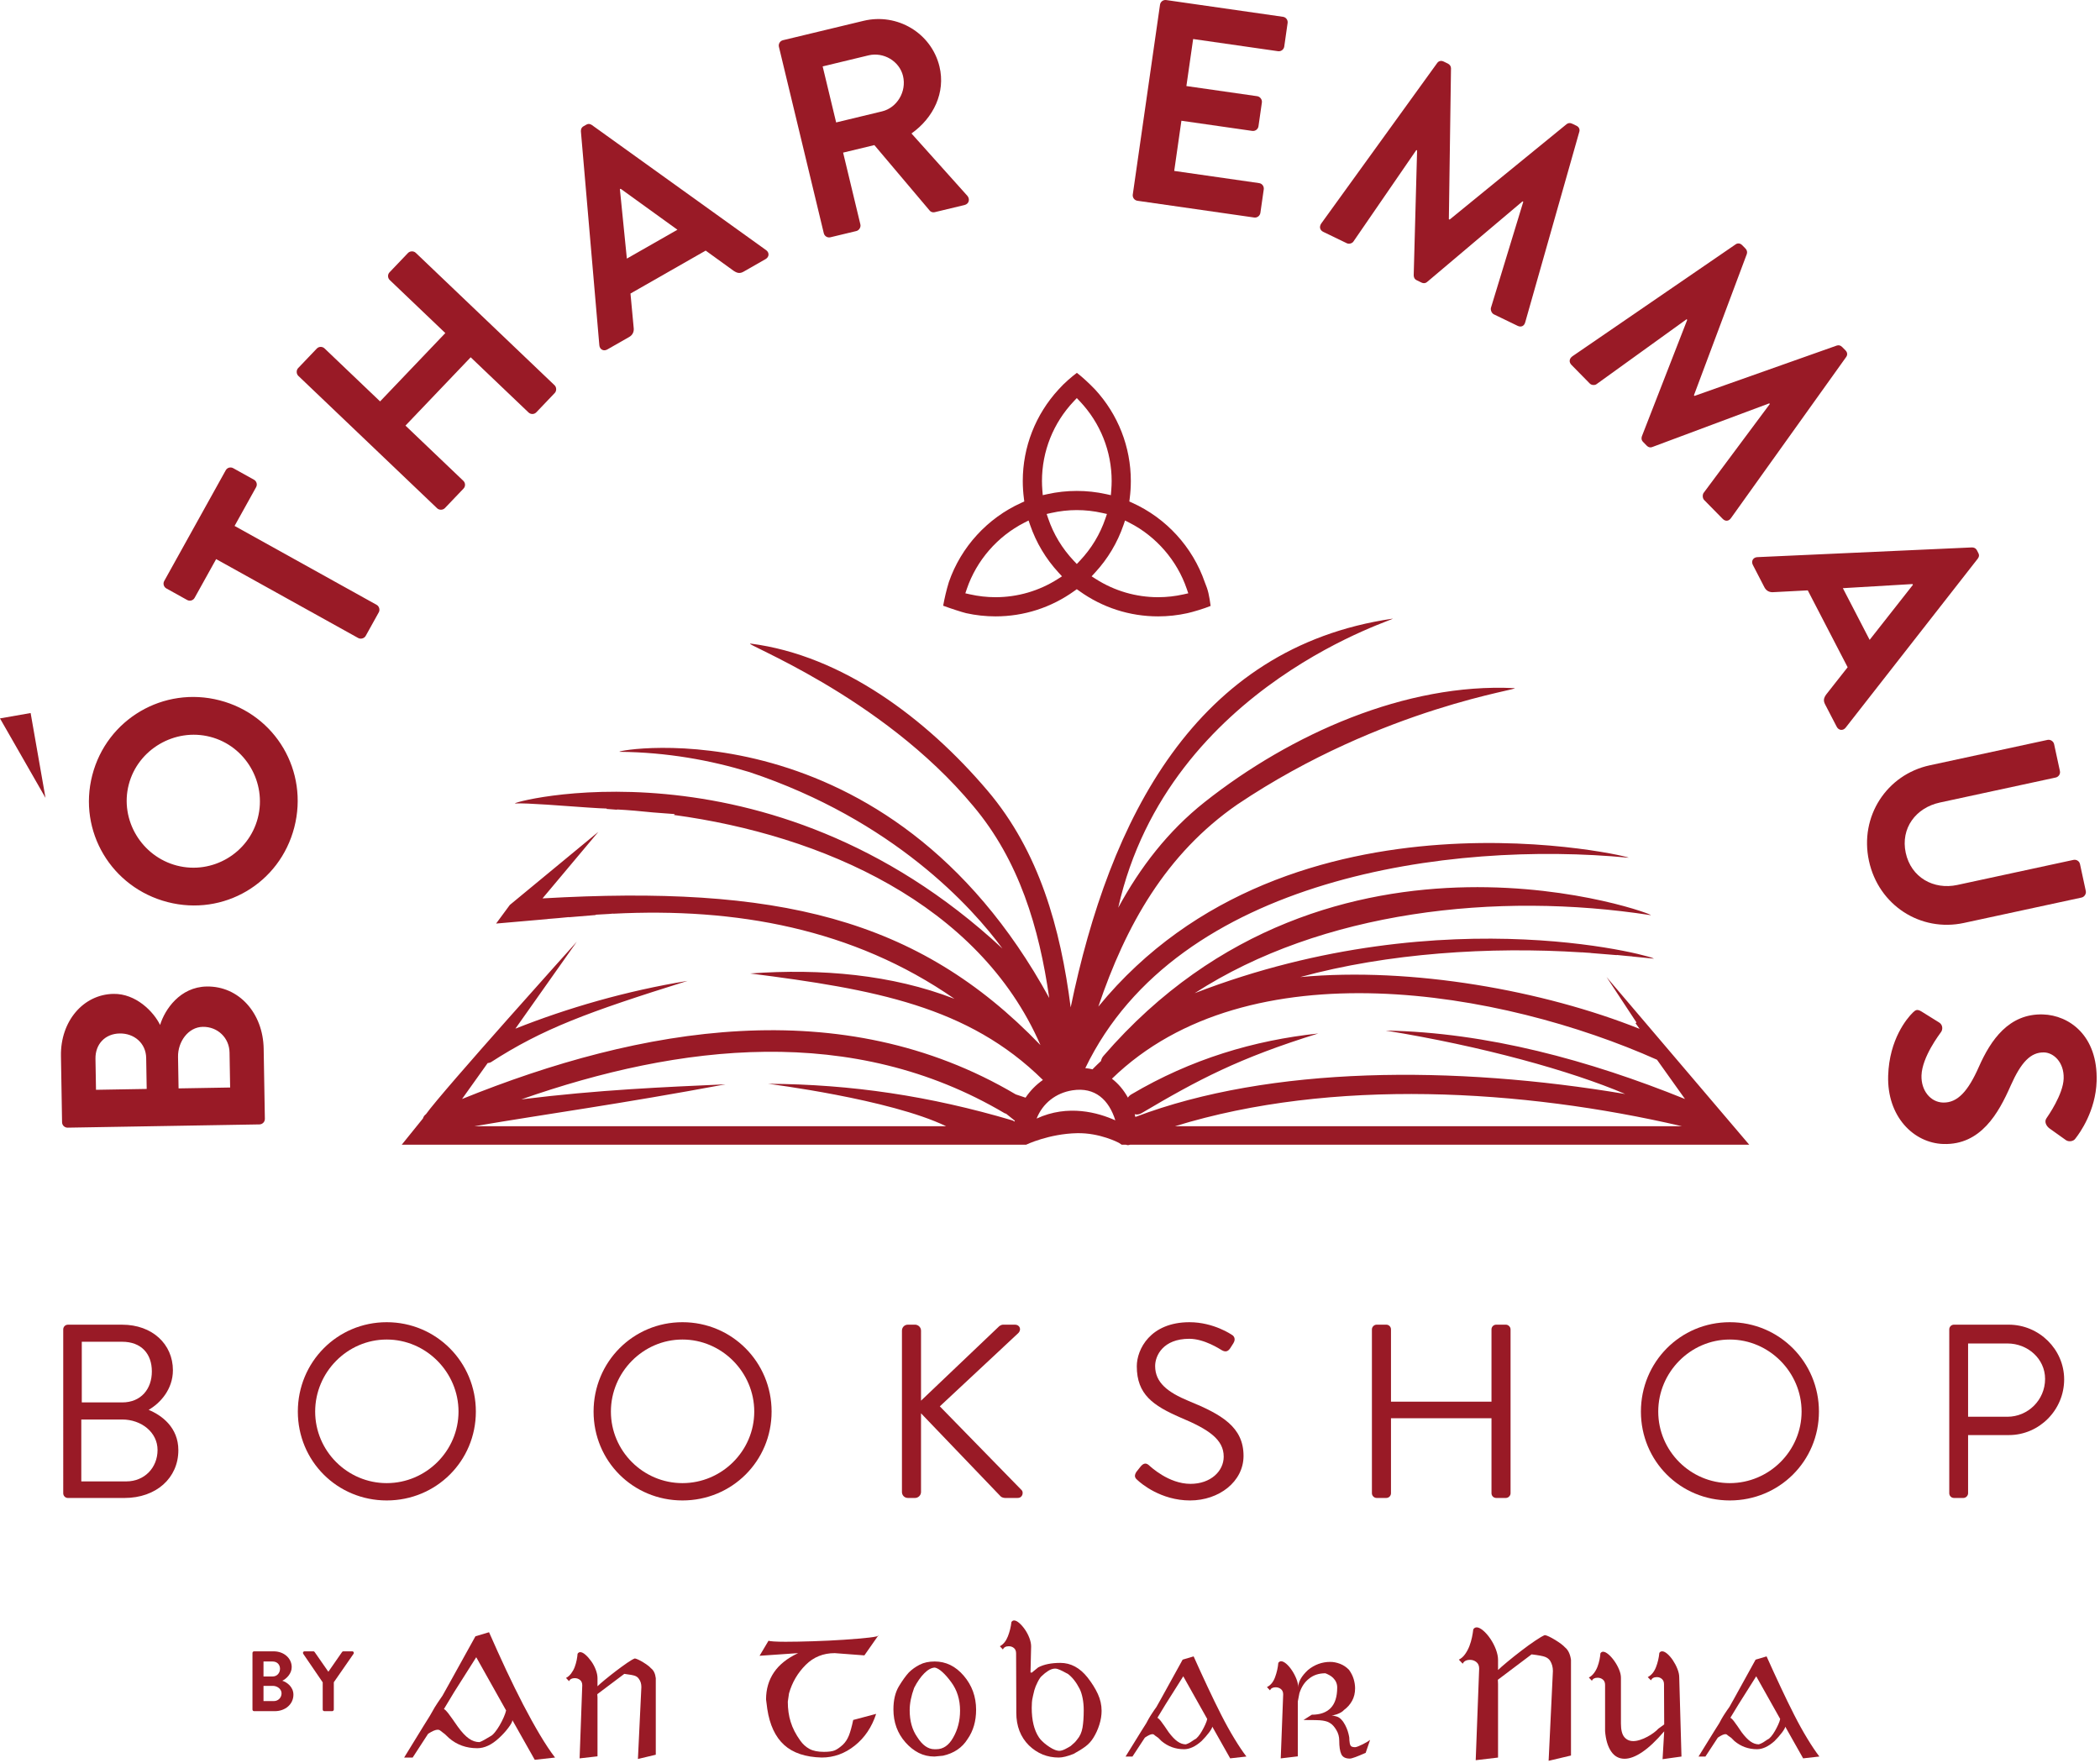 <svg clip-rule="evenodd" fill-rule="evenodd" stroke-linejoin="round" stroke-miterlimit="2" viewBox="0 0 542 455" xmlns="http://www.w3.org/2000/svg"><g fill="#991a26" fill-rule="nonzero"><path d="m0-1.104c1.181 0 1.84-.844 1.84-1.917 0-1.104-.659-1.841-1.84-1.841h-2.5v3.758zm.261 4.892c1.119 0 1.932-.844 1.932-1.948 0-1.089-.997-1.886-2.193-1.886h-2.53v3.834zm-3.91-9.416c0-.154.122-.291.291-.291h3.358c1.871 0 3.144 1.211 3.144 2.821 0 1.181-.783 2.04-1.503 2.454.813.337 1.84 1.089 1.84 2.499 0 1.718-1.365 2.96-3.343 2.96h-3.496c-.169 0-.291-.138-.291-.291z" transform="matrix(4.167 0 0 4.167 31.526 366.591)"/><path d="m0 8.895c2.438 0 4.447-1.994 4.447-4.432s-2.009-4.463-4.447-4.463-4.432 2.025-4.432 4.463 1.994 4.432 4.432 4.432m0-9.968c3.067 0 5.521 2.469 5.521 5.536s-2.454 5.505-5.521 5.505c-3.066 0-5.505-2.438-5.505-5.505s2.439-5.536 5.505-5.536" transform="matrix(4.167 0 0 4.167 99.81 345.757)"/><path d="m0 8.895c2.438 0 4.447-1.994 4.447-4.432s-2.009-4.463-4.447-4.463-4.432 2.025-4.432 4.463 1.994 4.432 4.432 4.432m0-9.968c3.067 0 5.521 2.469 5.521 5.536s-2.454 5.505-5.521 5.505c-3.066 0-5.505-2.438-5.505-5.505s2.439-5.536 5.505-5.536" transform="matrix(4.167 0 0 4.167 176.139 345.757)"/><path d="m0-9.998c0-.199.153-.368.368-.368h.444c.2 0 .369.169.369.368v4.34l4.784-4.555c.061-.077.199-.153.292-.153h.751c.276 0 .429.306.183.536l-4.845 4.524 5.076 5.199c.107.107.077.475-.261.475h-.782c-.108 0-.245-.061-.275-.107l-4.923-5.137v4.876c0 .199-.169.368-.369.368h-.444c-.215 0-.368-.169-.368-.368z" transform="matrix(4.167 0 0 4.167 232.789 385.116)"/><path d="m0 7.513c.077-.092.153-.199.23-.291.154-.199.322-.322.537-.139.107.093 1.226 1.166 2.591 1.166 1.243 0 2.055-.782 2.055-1.686 0-1.059-.92-1.688-2.684-2.424-1.686-.735-2.699-1.426-2.699-3.174 0-1.043.828-2.729 3.267-2.729 1.503 0 2.622.782 2.622.782.093.046.276.229.093.521-.062.092-.123.2-.185.291-.138.215-.291.277-.536.138-.107-.061-1.074-.705-2.009-.705-1.626 0-2.116 1.043-2.116 1.687 0 1.027.781 1.626 2.069 2.162 2.071.843 3.406 1.626 3.406 3.404 0 1.596-1.519 2.761-3.313 2.761-1.809 0-3.037-1.058-3.236-1.243-.122-.107-.276-.229-.092-.521" transform="matrix(4.167 0 0 4.167 293.276 348.637)"/><path d="m0-10.152c0-.153.138-.291.291-.291h.598c.169 0 .292.138.292.291v4.478h6.225v-4.478c0-.153.123-.291.292-.291h.598c.153 0 .291.138.291.291v10.152c0 .154-.138.291-.291.291h-.598c-.169 0-.292-.137-.292-.291v-4.646h-6.225v4.646c0 .154-.123.291-.292.291h-.598c-.153 0-.291-.137-.291-.291z" transform="matrix(4.167 0 0 4.167 354.085 385.437)"/><path d="m0 8.895c2.438 0 4.447-1.994 4.447-4.432s-2.009-4.463-4.447-4.463-4.432 2.025-4.432 4.463 1.994 4.432 4.432 4.432m0-9.968c3.067 0 5.521 2.469 5.521 5.536s-2.454 5.505-5.521 5.505c-3.066 0-5.505-2.438-5.505-5.505s2.439-5.536 5.505-5.536" transform="matrix(4.167 0 0 4.167 446.452 345.757)"/><path d="m0 .674c1.258 0 2.331-1.027 2.331-2.346 0-1.242-1.073-2.193-2.331-2.193h-2.438v4.539zm-3.604-5.413c0-.153.123-.291.291-.291h3.389c1.887 0 3.436 1.533 3.436 3.389 0 1.901-1.549 3.45-3.42 3.45h-2.53v3.604c0 .154-.138.291-.291.291h-.584c-.168 0-.291-.137-.291-.291z" transform="matrix(4.167 0 0 4.167 518.114 362.882)"/><path d="m0-.541c-.015-.897-.728-1.604-1.66-1.587-.898.015-1.546.924-1.53 1.857l.033 1.956 3.194-.055zm-5.163.339c-.016-.915-.744-1.531-1.642-1.516-.897.016-1.514.655-1.499 1.57l.033 1.92 3.14-.054zm-4.863 4.319c-.18.003-.343-.137-.347-.335l-.069-4.109c-.037-2.136 1.371-3.811 3.255-3.843 1.381-.023 2.477 1.089 2.886 1.925.289-.956 1.235-2.355 2.886-2.382 2.01-.034 3.492 1.663 3.529 3.853l.074 4.342c.003.198-.156.344-.335.347z" transform="matrix(4.167 0 0 4.167 59.243 273.916)"/><path d="m0 2.073c.565-2.189-.759-4.459-2.948-5.024-2.19-.566-4.482.77-5.047 2.961-.566 2.189.798 4.451 2.987 5.016 2.191.565 4.443-.764 5.008-2.953m-10.254-2.646c.897-3.477 4.413-5.536 7.889-4.638 3.476.897 5.521 4.391 4.624 7.867-.897 3.477-4.373 5.526-7.85 4.629-3.475-.898-5.56-4.383-4.663-7.858" transform="matrix(4.167 0 0 4.167 66.543 202.486)"/><path d="m0 .746-1.333 2.399c-.096.173-.307.22-.463.133l-1.287-.715c-.156-.087-.228-.291-.132-.463l3.808-6.855c.095-.172.306-.22.463-.132l1.286.714c.157.088.228.291.133.464l-1.333 2.4 8.799 4.888c.158.087.22.307.133.463l-.81 1.459c-.087.157-.307.22-.464.133z" transform="matrix(4.167 0 0 4.167 55.785 141.207)"/><path d="m0-.58c-.13-.124-.135-.353-.011-.482l1.153-1.208c.135-.143.351-.135.481-.011l3.441 3.283 4.04-4.233-3.441-3.284c-.13-.124-.148-.338-.012-.482l1.14-1.194c.124-.13.353-.135.482-.011l8.596 8.202c.13.124.136.352.012.482l-1.14 1.195c-.137.142-.352.135-.482.011l-3.584-3.419-4.039 4.232 3.584 3.42c.13.124.147.339.011.482l-1.152 1.207c-.124.13-.352.136-.482.012z" transform="matrix(4.167 0 0 4.167 76.997 99.436)"/><path d="m0-.958-3.516-2.538-.047.027.431 4.299zm-4.836 7.161-1.142-13.251c-.006-.12.027-.243.167-.323l.157-.089c.155-.089.261-.046.362.021l10.785 7.745c.209.148.2.423-.033.555l-1.356.775c-.233.134-.396.102-.629-.054l-1.725-1.247-4.658 2.66.198 2.118c.026.192-.025.428-.274.571l-1.356.773c-.233.134-.473.002-.496-.254" transform="matrix(4.167 0 0 4.167 174.839 63.29)"/><path d="m0-1.733c.924-.222 1.533-1.218 1.299-2.194-.223-.924-1.21-1.498-2.134-1.277l-2.843.685.835 3.471zm-6.387-3.998c-.042-.175.06-.365.252-.411l4.989-1.2c2.092-.504 4.204.759 4.704 2.835.385 1.604-.364 3.169-1.735 4.143l3.456 3.856c.176.197.121.505-.175.577l-1.832.44c-.156.038-.264-.028-.316-.09l-3.432-4.063-1.935.466 1.069 4.447c.042.175-.077.369-.251.411l-1.604.386c-.193.047-.369-.077-.411-.251z" transform="matrix(4.167 0 0 4.167 227.651 35.97)"/><path d="m0-12.892c.025-.178.19-.317.386-.289l7.228 1.037c.197.027.316.208.289.386l-.208 1.456c-.026.178-.191.317-.386.289l-5.257-.754-.418 2.913 4.387.629c.177.025.314.208.289.386l-.211 1.474c-.029.196-.209.315-.386.289l-4.388-.629-.445 3.108 5.257.755c.195.027.314.208.289.386l-.209 1.456c-.026.177-.191.317-.386.289l-7.228-1.037c-.196-.029-.315-.208-.29-.386z" transform="matrix(4.167 0 0 4.167 299.393 54.94)"/><path d="m0-16.184c.078-.121.23-.187.408-.102l.258.125c.13.063.195.174.197.294l-.133 9.346c.033.016.033.016.049.024l7.242-5.909c.095-.073.208-.098.353-.028l.259.125c.178.086.22.246.174.383l-3.344 11.78c-.061.25-.26.333-.471.232l-1.47-.711c-.145-.071-.212-.262-.19-.391l2.008-6.585c-.017-.008-.049-.023-.049-.023l-5.897 4.982c-.08.082-.216.115-.362.045l-.29-.141c-.145-.07-.187-.189-.189-.31l.21-7.733s-.033-.015-.048-.023l-3.899 5.671c-.07.105-.262.172-.408.101l-1.454-.703c-.21-.101-.268-.309-.127-.52z" transform="matrix(4.167 0 0 4.167 370.901 83.749)"/><path d="m0-17.062c.114-.088.279-.1.418.042l.201.204c.101.103.125.23.086.344l-3.276 8.751c.024.025.024.025.037.038l8.808-3.118c.116-.036.229-.023.342.093l.201.204c.139.141.124.305.035.419l-7.12 9.96c-.141.214-.357.225-.52.058l-1.145-1.164c-.113-.115-.111-.318-.046-.433l4.11-5.52-.038-.038-7.232 2.701c-.101.05-.241.035-.354-.08l-.226-.231c-.113-.115-.112-.241-.073-.355l2.806-7.207s-.026-.025-.038-.039l-5.581 4.023c-.103.076-.305.074-.418-.042l-1.132-1.152c-.163-.166-.149-.382.055-.532z" transform="matrix(4.167 0 0 4.167 447.906 134.207)"/><path d="m0 .086 2.68-3.409-.025-.048-4.314.255zm-6.959-5.124 13.288-.602c.121-.001.241.038.317.181l.082.159c.083.159.036.265-.036.362l-8.177 10.461c-.159.204-.431.184-.555-.055l-.719-1.386c-.123-.239-.086-.4.079-.627l1.317-1.673-2.469-4.762-2.124.111c-.192.018-.427-.043-.559-.297l-.717-1.387c-.124-.238.016-.473.273-.485" transform="matrix(4.167 0 0 4.167 482.547 164.803)"/><path d="m0-11.878c.175-.037.367.086.405.262l.36 1.665c.041.193-.086.367-.262.405l-7.17 1.548c-1.491.321-2.446 1.592-2.117 3.117.33 1.525 1.727 2.307 3.2 1.988l7.188-1.551c.175-.038.364.068.406.261l.359 1.665c.038.176-.086.368-.262.406l-7.293 1.574c-2.665.575-5.279-1.08-5.877-3.851-.594-2.753 1.105-5.34 3.769-5.915z" transform="matrix(4.167 0 0 4.167 528.464 240.474)"/><path d="m0-8.11 1.092.68c.246.151.236.456.106.614-.056.088-1.16 1.507-1.197 2.672-.029.932.559 1.65 1.329 1.675.914.029 1.566-.722 2.224-2.209.734-1.664 1.863-3.316 3.978-3.249 1.596.05 3.406 1.292 3.316 4.142-.058 1.829-1.035 3.198-1.315 3.548-.113.176-.42.221-.595.089l-1.001-.713c-.209-.15-.345-.424-.195-.635.095-.14 1.034-1.474 1.065-2.461.032-1.021-.631-1.598-1.205-1.617-.843-.026-1.438.619-2.075 2.053-.754 1.717-1.857 3.692-4.17 3.619-1.846-.058-3.5-1.707-3.42-4.235.071-2.259 1.17-3.553 1.523-3.901.166-.156.259-.243.54-.072" transform="matrix(4.167 0 0 4.167 495.922 294.878)"/><path d="m0 2.456c.265 0 .477-.206.477-.481 0-.265-.265-.461-.54-.461h-.578v.942zm-.074-1.524c.269 0 .455-.212.455-.477s-.186-.45-.455-.45h-.567v.927zm-1.25-1.456c0-.054.043-.101.1-.101h1.213c.63 0 1.117.423 1.117.979 0 .408-.334.726-.582.842.281.09.688.376.688.864 0 .592-.508 1.021-1.153 1.021h-1.283c-.057 0-.1-.048-.1-.101z" transform="matrix(4.167 0 0 4.167 70.68 428.845)"/><path d="m0 .138-1.207-1.769c-.043-.069 0-.153.084-.153h.541c.042 0 .068.026.084.047l.848 1.219.846-1.219c.017-.021.043-.047.085-.047h.545c.085 0 .128.084.085.153l-1.223 1.763v1.69c0 .052-.047.1-.1.1h-.487c-.059 0-.101-.048-.101-.1z" transform="matrix(4.167 0 0 4.167 83.289 433.67)"/><path d="m0-4.806-1.371 2.164-.629 1.044c.075.042.161.126.258.252.096.125.203.272.321.44l.05.076.239.339c.243.335.47.577.68.723.209.148.428.221.654.221.092-.033.187-.077.282-.132.097-.055.208-.12.334-.195l.063-.038c.076-.034.164-.111.265-.233.1-.121.199-.265.295-.428.096-.164.182-.331.258-.503.075-.171.126-.316.151-.434zm2.24 3.9c0 .092-.082.247-.246.465-.163.219-.358.433-.585.642-.452.42-.901.629-1.346.629-.679 0-1.262-.209-1.749-.629l-.251-.239-.264-.202c-.051-.049-.113-.075-.189-.075-.134 0-.332.084-.591.252l-.957 1.472h-.528l1.221-1.988.377-.604c.1-.185.201-.36.302-.528.092-.152.252-.39.478-.717l.365-.654 1.673-3.02.843-.252c.369.839.726 1.625 1.069 2.36.344.733.693 1.44 1.044 2.12.353.678.698 1.303 1.038 1.874.34.57.653 1.04.938 1.409l-1.258.139z" transform="matrix(4.167 0 0 4.167 122.914 447.787)"/><path d="m0-.49v4.743l-1.106.264.213-4.454c0-.202-.05-.369-.151-.503-.051-.083-.128-.147-.232-.189-.106-.042-.329-.084-.674-.126l-1.673 1.258.013.202v3.648l-1.108.126.164-4.529c0-.142-.047-.252-.138-.327-.093-.076-.202-.113-.328-.113-.175 0-.293.062-.352.188l-.189-.201c.118-.059.222-.149.315-.27.092-.123.166-.254.221-.397.053-.143.095-.287.125-.434.029-.147.048-.279.056-.396.042-.067.097-.101.164-.101.092 0 .2.052.321.158.122.104.241.239.358.402.118.163.212.34.283.528.072.189.108.364.108.523v.503c.091-.092.245-.227.459-.403.213-.176.444-.358.692-.548.247-.188.478-.356.691-.502.214-.147.372-.238.472-.271.051.009.122.033.214.075.093.042.193.097.303.164.108.068.205.132.289.196.084.062.146.119.188.169.168.126.269.332.302.617z" transform="matrix(4.167 0 0 4.167 169.255 435.203)"/><path d="m0-5.07-1.837-.139c-.713 0-1.312.243-1.799.73-.495.495-.839 1.082-1.032 1.762l-.075.515c0 .453.058.868.176 1.246.118.386.314.772.591 1.157.16.227.35.401.573.522.221.122.522.183.899.183.302 0 .526-.032.673-.094.147-.064.312-.179.497-.347.159-.15.285-.344.378-.578.092-.235.18-.554.264-.956l1.421-.378c-.268.822-.71 1.479-1.327 1.969-.616.491-1.298.736-2.045.736-1.005-.025-1.782-.285-2.327-.78-.545-.494-.893-1.237-1.044-2.227l-.076-.592c0-.636.164-1.196.491-1.678.328-.483.827-.879 1.497-1.19l-2.39.164.554-.931c.033.017.142.031.327.044.184.012.427.019.729.019.47 0 1.036-.011 1.698-.032.663-.021 1.307-.052 1.932-.094s1.139-.086 1.541-.132.605-.094.605-.145h-.013v-.012z" transform="matrix(4.167 0 0 4.167 223.093 448.412)"/><path d="m0-4.428c-.227.226-.437.528-.63.905-.184.503-.276.965-.276 1.384 0 .663.155 1.217.466 1.661.318.503.674.755 1.069.755h.113c.428 0 .776-.239 1.044-.718.285-.494.428-1.051.428-1.673 0-.687-.185-1.279-.554-1.773-.184-.252-.364-.458-.541-.617-.176-.159-.331-.251-.466-.277-.209.008-.427.126-.653.353m2.44.15c.512.596.768 1.301.768 2.114 0 .705-.177 1.308-.528 1.812-.336.536-.844.88-1.523 1.031l-.528.051c-.353 0-.678-.076-.976-.226-.298-.152-.572-.37-.824-.655-.494-.562-.742-1.241-.742-2.038 0-.579.113-1.056.34-1.434.218-.361.424-.646.616-.856.185-.184.407-.344.667-.478.26-.134.57-.201.932-.201.695 0 1.295.293 1.798.88" transform="matrix(4.167 0 0 4.167 238.56 450.353)"/><path d="m0 7.034c.092-.076.167-.143.227-.201.057-.059.108-.118.15-.177.176-.201.289-.45.34-.748.05-.298.075-.656.075-1.076 0-.269-.023-.518-.069-.748-.046-.231-.107-.422-.182-.572-.21-.412-.453-.722-.73-.932-.059-.033-.092-.05-.101-.05-.15-.084-.283-.151-.397-.201-.112-.051-.211-.076-.294-.076-.135 0-.276.047-.422.138-.147.093-.279.198-.397.315-.075.058-.161.182-.258.371-.096.188-.165.358-.207.51-.008.042-.034.146-.076.314-.016.084-.029.143-.037.176-.034.143-.051.345-.051.604 0 .772.147 1.38.441 1.825.042.067.107.144.195.232s.189.174.302.258.228.157.345.221c.118.062.223.102.315.119h.038c.017.009.033.012.051.012.117 0 .249-.038.395-.113.147-.075.258-.139.334-.188zm-3.523-7.763c.092 0 .199.053.321.158.121.104.239.239.352.402.114.164.205.34.277.528.071.19.107.363.107.523l-.038 1.61.075.013.403-.327c.352-.185.809-.278 1.372-.278.645 0 1.207.303 1.685.906.269.344.481.684.636 1.02.154.335.232.684.232 1.044 0 .276-.045.561-.138.855-.092.294-.214.562-.365.805-.134.219-.3.401-.497.548-.197.146-.442.3-.736.459-.377.151-.684.226-.918.226-.713 0-1.33-.251-1.849-.754-.521-.52-.781-1.196-.781-2.026v-.415l-.012-3.259c0-.142-.044-.252-.132-.327s-.196-.113-.322-.113c-.184 0-.305.067-.364.201l-.188-.201c.217-.117.382-.32.496-.61.113-.289.186-.585.22-.887.042-.067.097-.101.164-.101" transform="matrix(4.167 0 0 4.167 276.406 421.307)"/><path d="m0-3.85-1.095 1.736-.504.83c.059.034.126.099.203.196.075.095.159.212.25.345.026.034.042.059.051.076l.189.277c.201.269.385.461.553.578.168.118.34.177.516.177.084-.026.172-.066.265-.12.092-.055.183-.116.276-.183.067-.024.141-.086.22-.182.08-.096.158-.209.233-.339s.145-.265.207-.403c.064-.138.103-.254.12-.346zm1.799 3.12c-.009.075-.078.199-.208.371s-.283.346-.459.522c-.377.336-.738.504-1.082.504-.529 0-.994-.168-1.397-.504l-.201-.201-.214-.151c-.042-.051-.092-.076-.151-.076-.101 0-.256.072-.465.214l-.768 1.171h-.427l.981-1.586.302-.478c.101-.193.18-.336.239-.427.017-.026.037-.059.063-.101.126-.193.234-.353.327-.479l.289-.515 1.334-2.416.68-.201c.293.654.582 1.286.868 1.893.284.609.563 1.181.836 1.718.272.536.545 1.029.818 1.477.273.45.522.821.748 1.115l-1.006.113z" transform="matrix(4.167 0 0 4.167 305.393 448.728)"/><path d="m0 5.323c-.033.017-.055.024-.062.024-.21.093-.399.17-.567.234-.168.062-.285.094-.352.094-.269 0-.445-.092-.529-.277-.084-.184-.126-.466-.126-.843 0-.235-.06-.453-.182-.654-.121-.201-.245-.34-.371-.415-.067-.042-.122-.071-.164-.088s-.1-.034-.175-.051l-.126-.025c-.093-.017-.248-.026-.466-.031-.218-.004-.461-.006-.73-.006l.516-.327c.512 0 .901-.139 1.17-.415.268-.278.402-.7.402-1.272 0-.226-.084-.423-.251-.591-.067-.067-.142-.124-.226-.169-.084-.046-.168-.086-.252-.12-.403 0-.738.109-1.006.327-.277.209-.479.511-.605.906l-.1.515v3.398l-1.057.126.151-3.964c0-.143-.046-.251-.138-.327-.093-.075-.201-.113-.327-.113-.177 0-.294.063-.353.189l-.188-.201c.226-.11.393-.313.503-.611.109-.297.176-.593.201-.887.042-.067.1-.101.177-.101.091 0 .199.053.32.157.122.106.237.24.346.404.109.163.202.34.277.528.075.189.113.362.113.522 0-.335.201-.692.604-1.07.411-.335.872-.503 1.384-.503.193 0 .394.04.604.119.209.081.394.205.554.372.134.185.23.375.289.573.058.197.088.387.088.572 0 .294-.063.554-.189.78-.126.227-.294.415-.503.566-.084.1-.231.189-.44.264l-.315.088h.113l.151.038c.117.026.225.088.321.189.096.1.178.216.245.346s.12.253.158.371.064.222.082.314c.016.051.024.139.024.265.009.142.032.25.07.32.038.072.131.107.283.107.042 0 .109-.018.201-.056.093-.038.188-.082.29-.132.101-.051.194-.103.282-.157.089-.055.141-.091.157-.108z" transform="matrix(4.167 0 0 4.167 352.468 430.274)"/><path d="m0-.616v5.926l-1.385.327.265-5.561c0-.243-.059-.457-.176-.641-.067-.101-.168-.179-.303-.234-.133-.053-.415-.106-.842-.157l-2.088 1.573.011.264v4.555l-1.383.163.214-5.674c0-.176-.057-.31-.17-.402s-.246-.139-.396-.139c-.226 0-.378.08-.453.239l-.239-.252c.151-.075.281-.19.389-.345.11-.156.198-.321.265-.497s.119-.355.157-.535.065-.346.082-.497c.05-.084.121-.126.214-.126.109 0 .241.066.397.196.154.129.303.299.446.508.142.21.258.433.346.667.087.236.131.45.131.642v.629c.119-.117.311-.287.58-.509.268-.223.555-.451.862-.685.305-.236.593-.443.861-.623.269-.181.466-.296.592-.346.066.008.157.039.27.094.114.054.239.124.377.208.139.084.262.168.372.251.109.084.184.151.226.201.201.16.327.42.378.78z" transform="matrix(4.167 0 0 4.167 405.464 431.007)"/><path d="m0-3.259c-.088-.075-.19-.113-.308-.113-.184 0-.306.067-.365.201l-.201-.201c.227-.117.396-.323.51-.616.113-.293.181-.587.207-.881.042-.067.1-.101.177-.101.091 0 .199.053.32.157.122.106.237.24.346.403.109.164.202.339.277.529.075.188.113.362.113.521l.139 4.908-1.171.163.101-1.724c-.495.579-.948 1.007-1.359 1.283-.411.278-.775.415-1.095.415-.351 0-.63-.152-.836-.459-.206-.305-.33-.723-.372-1.252v-2.868c0-.142-.046-.252-.137-.327-.093-.075-.201-.113-.327-.113-.177 0-.294.062-.353.188l-.188-.201c.117-.058.221-.148.314-.27.092-.121.165-.254.22-.397.054-.142.096-.287.126-.433.029-.147.049-.28.056-.397.042-.067.097-.101.164-.101.092 0 .202.053.328.158.125.104.249.243.371.415.121.172.219.35.295.535.076.184.113.351.113.503v2.844c0 .385.069.662.208.83s.325.251.559.251c.126 0 .267-.025.422-.076.156-.049.306-.115.453-.195.147-.079.279-.163.396-.251.118-.088.21-.17.277-.245l.365-.265-.012-2.491c0-.142-.045-.251-.133-.327" transform="matrix(4.167 0 0 4.167 428.918 446.945)"/><path d="m0-3.85-1.095 1.736-.504.83c.059.034.126.099.203.196.075.095.159.212.25.345.026.034.042.059.051.076l.189.277c.201.269.385.461.553.578.168.118.34.177.516.177.084-.026.172-.066.265-.12.092-.055.183-.116.276-.183.067-.024.141-.086.22-.182.08-.096.158-.209.233-.339s.145-.265.207-.403c.064-.138.103-.254.12-.346zm1.799 3.12c-.009.075-.078.199-.208.371s-.283.346-.459.522c-.377.336-.738.504-1.082.504-.529 0-.994-.168-1.397-.504l-.201-.201-.214-.151c-.042-.051-.092-.076-.151-.076-.101 0-.256.072-.465.214l-.768 1.171h-.427l.981-1.586.302-.478c.101-.193.18-.336.239-.427.017-.026.037-.059.063-.101.126-.193.234-.353.327-.479l.289-.515 1.334-2.416.68-.201c.293.654.582 1.286.868 1.893.284.609.563 1.181.836 1.718.272.536.545 1.029.818 1.477.273.45.522.821.748 1.115l-1.006.113z" transform="matrix(4.167 0 0 4.167 453.272 448.728)"/><path d="m0 12.353c-.523.118-1.057.178-1.585.178-1.368 0-2.702-.389-3.857-1.125l-.263-.168.211-.229c.791-.858 1.384-1.849 1.762-2.946l.097-.283.268.136c1.66.846 2.956 2.34 3.555 4.099l.094.275zm-6.622-1.879-.19-.2c-.716-.759-1.25-1.641-1.584-2.623l-.094-.275.283-.063c.523-.118 1.057-.178 1.585-.178s1.061.06 1.584.178l.283.063-.094.275c-.334.982-.867 1.864-1.584 2.623zm-1.181.932c-1.154.736-2.488 1.125-3.856 1.125-.529 0-1.062-.06-1.585-.178l-.283-.063.093-.275c.6-1.759 1.897-3.253 3.557-4.099l.267-.136.097.283c.379 1.097.972 2.088 1.762 2.946l.211.229zm.991-11.009.19-.2.189.2c1.27 1.344 1.969 3.098 1.969 4.938 0 .178-.008.367-.025.578l-.024.298-.293-.065c-.594-.132-1.206-.198-1.816-.198-.611 0-1.223.066-1.817.198l-.292.065-.025-.298c-.016-.213-.024-.402-.024-.578 0-1.84.699-3.594 1.968-4.938m8.117 11.206c-.752-2.18-2.392-3.974-4.498-4.922l-.176-.079.024-.191c.046-.356.069-.717.069-1.076 0-2.105-.787-4.121-2.215-5.67-.404-.425-.855-.826-1.128-1.031-.307.23-.785.632-1.132 1.028-1.43 1.552-2.218 3.568-2.218 5.673 0 .359.024.72.07 1.076l.024.191-.177.079c-2.106.948-3.745 2.742-4.495 4.912-.163.538-.259.964-.353 1.465.456.171 1.191.408 1.423.462.595.132 1.206.199 1.818.199 1.763 0 3.453-.545 4.885-1.575l.152-.109.152.109c1.432 1.03 3.12 1.575 4.885 1.575.611 0 1.222-.067 1.817-.199.318-.069 1.059-.29 1.435-.449-.093-.66-.146-.954-.362-1.468" transform="matrix(4.167 0 0 4.167 305.514 101.932)"/><path d="m0 5.255-2.819-4.922 1.898-.333z" transform="matrix(4.167 0 0 4.167 11.743 184.045)"/><path d="m0 30.379c9.729-3.004 21.554-2.295 31.396 0zm-2.497-.743c.13.03.272.024.421-.064 3.504-2.073 6.028-3.414 10.949-4.938-3.975.423-7.878 1.583-11.58 3.773-.094.055-.16.124-.21.201-.262-.475-.595-.869-.99-1.172 8.456-8.227 24.152-5.46 33.76-1.176.579.811 1.157 1.622 1.735 2.433-5.925-2.396-12.267-4.126-18.54-4.24 5.946.963 11.484 2.495 14.835 3.93-10.583-1.786-21.989-1.749-30.339 1.422-.015-.056-.025-.114-.041-.169m-6.075.269c.372-.936 1.178-1.589 2.225-1.751 1.4-.216 2.257.598 2.65 1.861-1.052-.475-2.929-1.013-4.875-.11m-1.367.186c-.044-.025-.082-.058-.136-.074-5.103-1.509-9.965-2.239-15.13-2.266 0 0 7.532.942 11.028 2.628h-29.216c4.641-.79 8.932-1.361 15.553-2.596-3.799.171-7.833.336-12.647.932 9.824-3.44 20.533-4.703 29.93.857.033.019.063.019.095.032l.54.433c-.005.019-.013.035-.017.054m36.668-8.953c.618.937 1.235 1.876 1.852 2.813l-.057.048.252.349c-5.927-2.365-14.087-3.849-21.018-3.209 5.405-1.481 11.728-1.898 17.44-1.528.002 0 .004-.004.006-.004.028.001.127.009.263.02.093.007.185.01.278.017.001.002.003.004.004.006.447.036 1.085.088 1.614.131l-.008-.011c.215.018.43.044.646.064.192.016.316.026.316.026l.006.006c.431.043.863.082 1.293.13.8.09-12.595-3.964-28.399 2.142 7.86-5.087 18.692-6.308 28.233-4.835.787.122-19.751-7.637-33.883 8.721-.088.099-.13.208-.153.317-.162.155-.328.306-.485.468-.014.014-.017.03-.03.045-.148-.033-.298-.061-.456-.074 5.711-11.857 22.664-14.092 33.63-13.035.801.078-20.936-5.3-32.823 9.226 1.701-5.031 4.185-9.463 8.614-12.526 9.062-6.086 17.93-7.165 17.127-7.204-6.679-.325-13.814 2.83-19.155 7.058-2.275 1.801-3.996 4.045-5.354 6.543 3.134-13.921 17.759-18.015 16.971-17.9-12.223 1.79-17.512 12.443-19.916 24.075-.629-4.911-1.946-9.652-5.152-13.428-3.793-4.469-9.012-8.379-14.656-9.104-.798-.101 8.048 3.165 13.772 10.058 2.845 3.376 4.087 7.547 4.707 11.891-10.039-18.35-26.899-15.352-26.613-15.253-.017.005-.018.008.01.005 2.922.031 5.596.512 8.033 1.255 8.92 2.973 13.813 8.389 15.672 10.932-14.611-13.574-30.972-8.941-30.166-8.987.696-.04 2.978.148 4.493.252h.001c.505.034.924.059 1.171.063-.009.007-.017.015-.026.023.203.015.419.031.65.049.004-.005.008-.01.012-.015.733.04 1.477.105 2.226.184.767.058 1.341.102 1.341.102l-.043.055c9.128 1.24 18.887 5.483 22.697 14.255-7.628-7.927-16.383-9.918-30.842-9.088 1.154-1.374 2.306-2.748 3.459-4.123l-5.484 4.529-.85 1.153s1.787-.152 3.179-.277l.009-.006.634-.052c.28-.026.524-.049.694-.066-.002.003-.005.007-.007.01l1.656-.137.015-.021c.268-.019.535-.031.803-.045l.267-.023.008.007c7.576-.386 14.854.91 21.134 5.273-3.866-1.502-8.261-1.89-12.655-1.571 7.701.982 13.5 2.027 18.131 6.596-.423.295-.787.666-1.075 1.097l-.608-.203c-10.783-6.38-23.264-4.176-34.295.286.528-.742 1.057-1.483 1.587-2.225.067-.006.133-.022.193-.049 3.205-2.071 5.955-3.094 12.19-5.043-3.79.617-7.463 1.685-10.665 2.96 1.267-1.796 2.535-3.591 3.803-5.386 0 0-8.313 9.24-9.343 10.684-.097.067-.155.162-.189.268l-1.311 1.623h38.67s1.41-.68 3.164-.715c1.396-.029 2.562.58 2.613.615l.147.1h.264c.042.008.077.027.125.027s.083-.019.125-.027h38.354z" transform="matrix(4.167 0 0 4.167 303.264 164.111)"/></g></svg>
